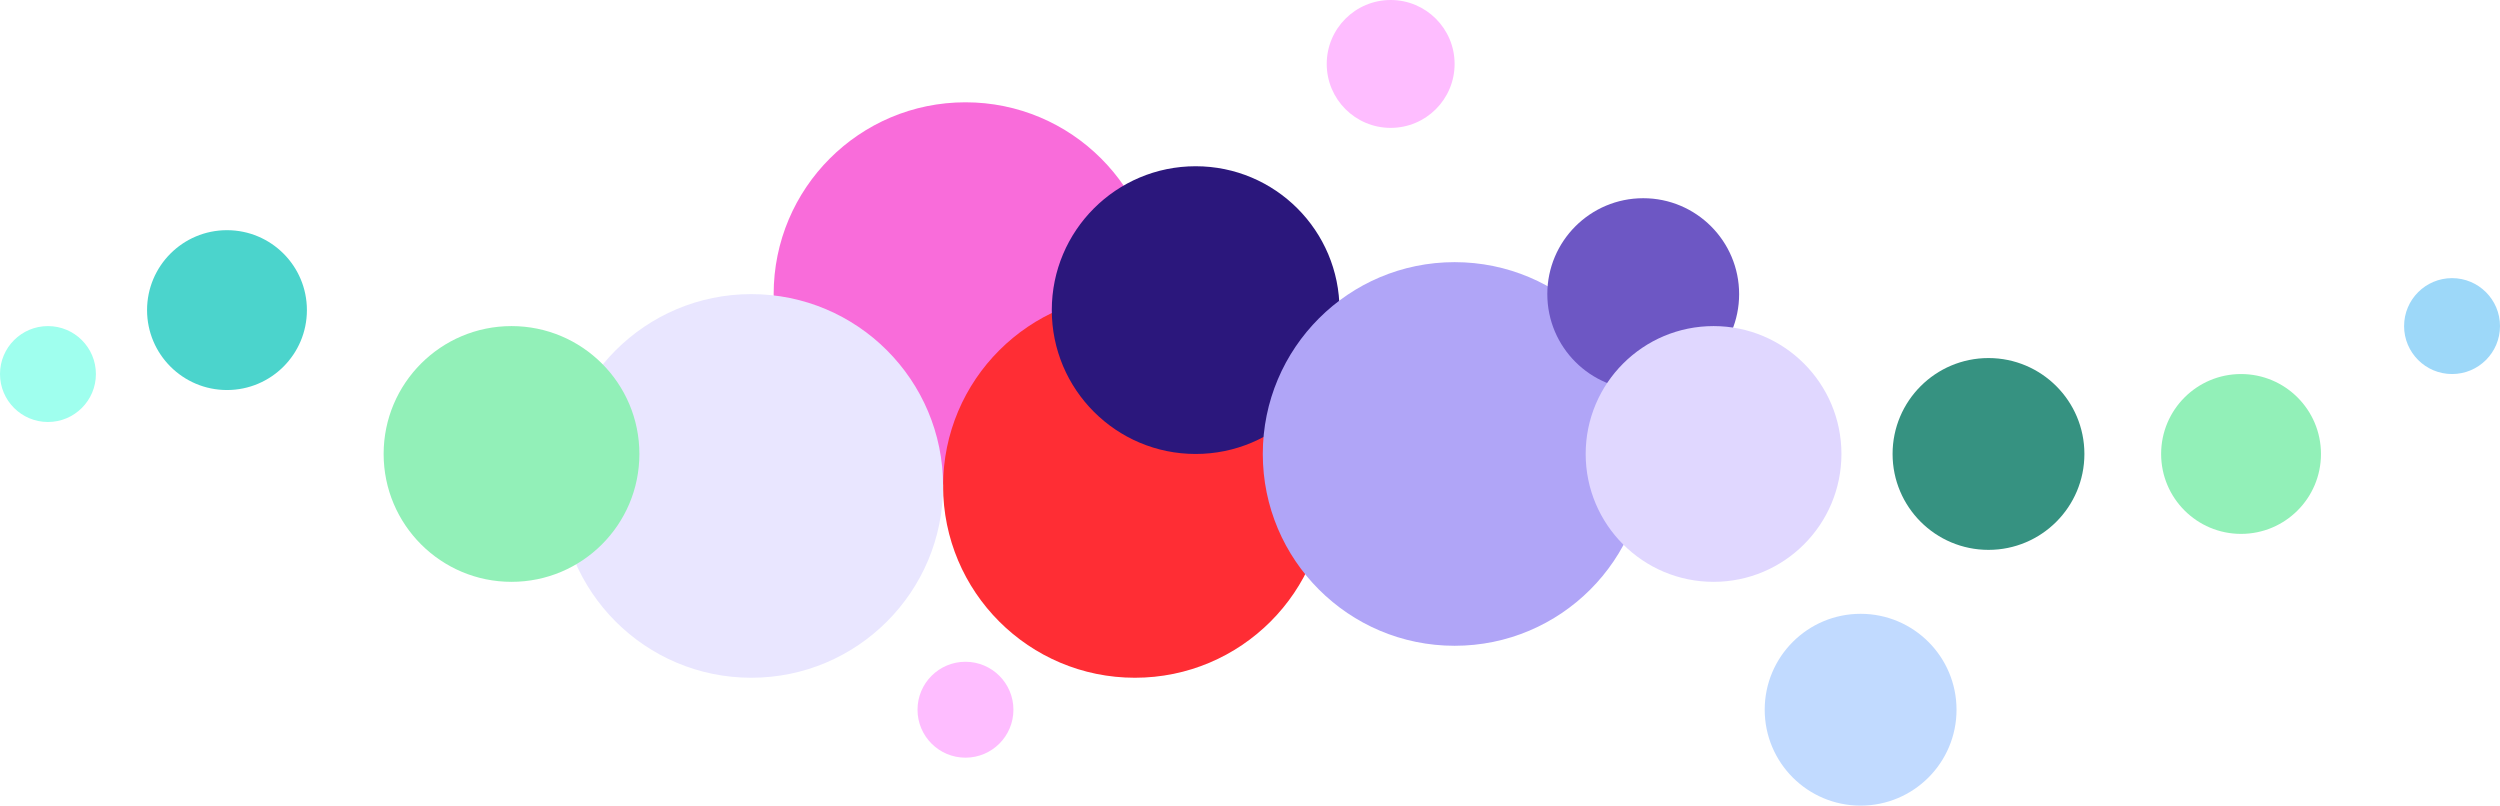 <svg width="782" height="252" viewBox="0 0 782 252" fill="none" xmlns="http://www.w3.org/2000/svg">
<circle cx="302" cy="92" r="60" fill="#F96CDA"/>
<circle cx="355" cy="152" r="60" fill="#FF2D34"/>
<circle cx="374" cy="97" r="45" fill="#2B177C"/>
<circle cx="235" cy="152" r="60" fill="#E9E6FF"/>
<circle cx="455" cy="142" r="60" fill="#B0A5F7"/>
<circle cx="622" cy="142" r="30" fill="#369281"/>
<circle cx="160" cy="142" r="40" fill="#92F0B8"/>
<circle cx="435" cy="20" r="20" fill="#FEBDFF"/>
<circle cx="302" cy="222" r="15" fill="#FEBDFF"/>
<circle cx="71" cy="97" r="25" fill="#4BD4CC"/>
<circle cx="514" cy="92" r="30" fill="#6D57C4"/>
<circle cx="536" cy="142" r="40" fill="#E0D7FF"/>
<circle cx="582" cy="222" r="30" fill="#C1DAFF"/>
<circle cx="701" cy="142" r="25" fill="#92F0B8"/>
<circle cx="767" cy="102" r="15" fill="#9DD8F9"/>
<circle cx="15" cy="117" r="15" fill="#9FFFEE"/>
</svg>
